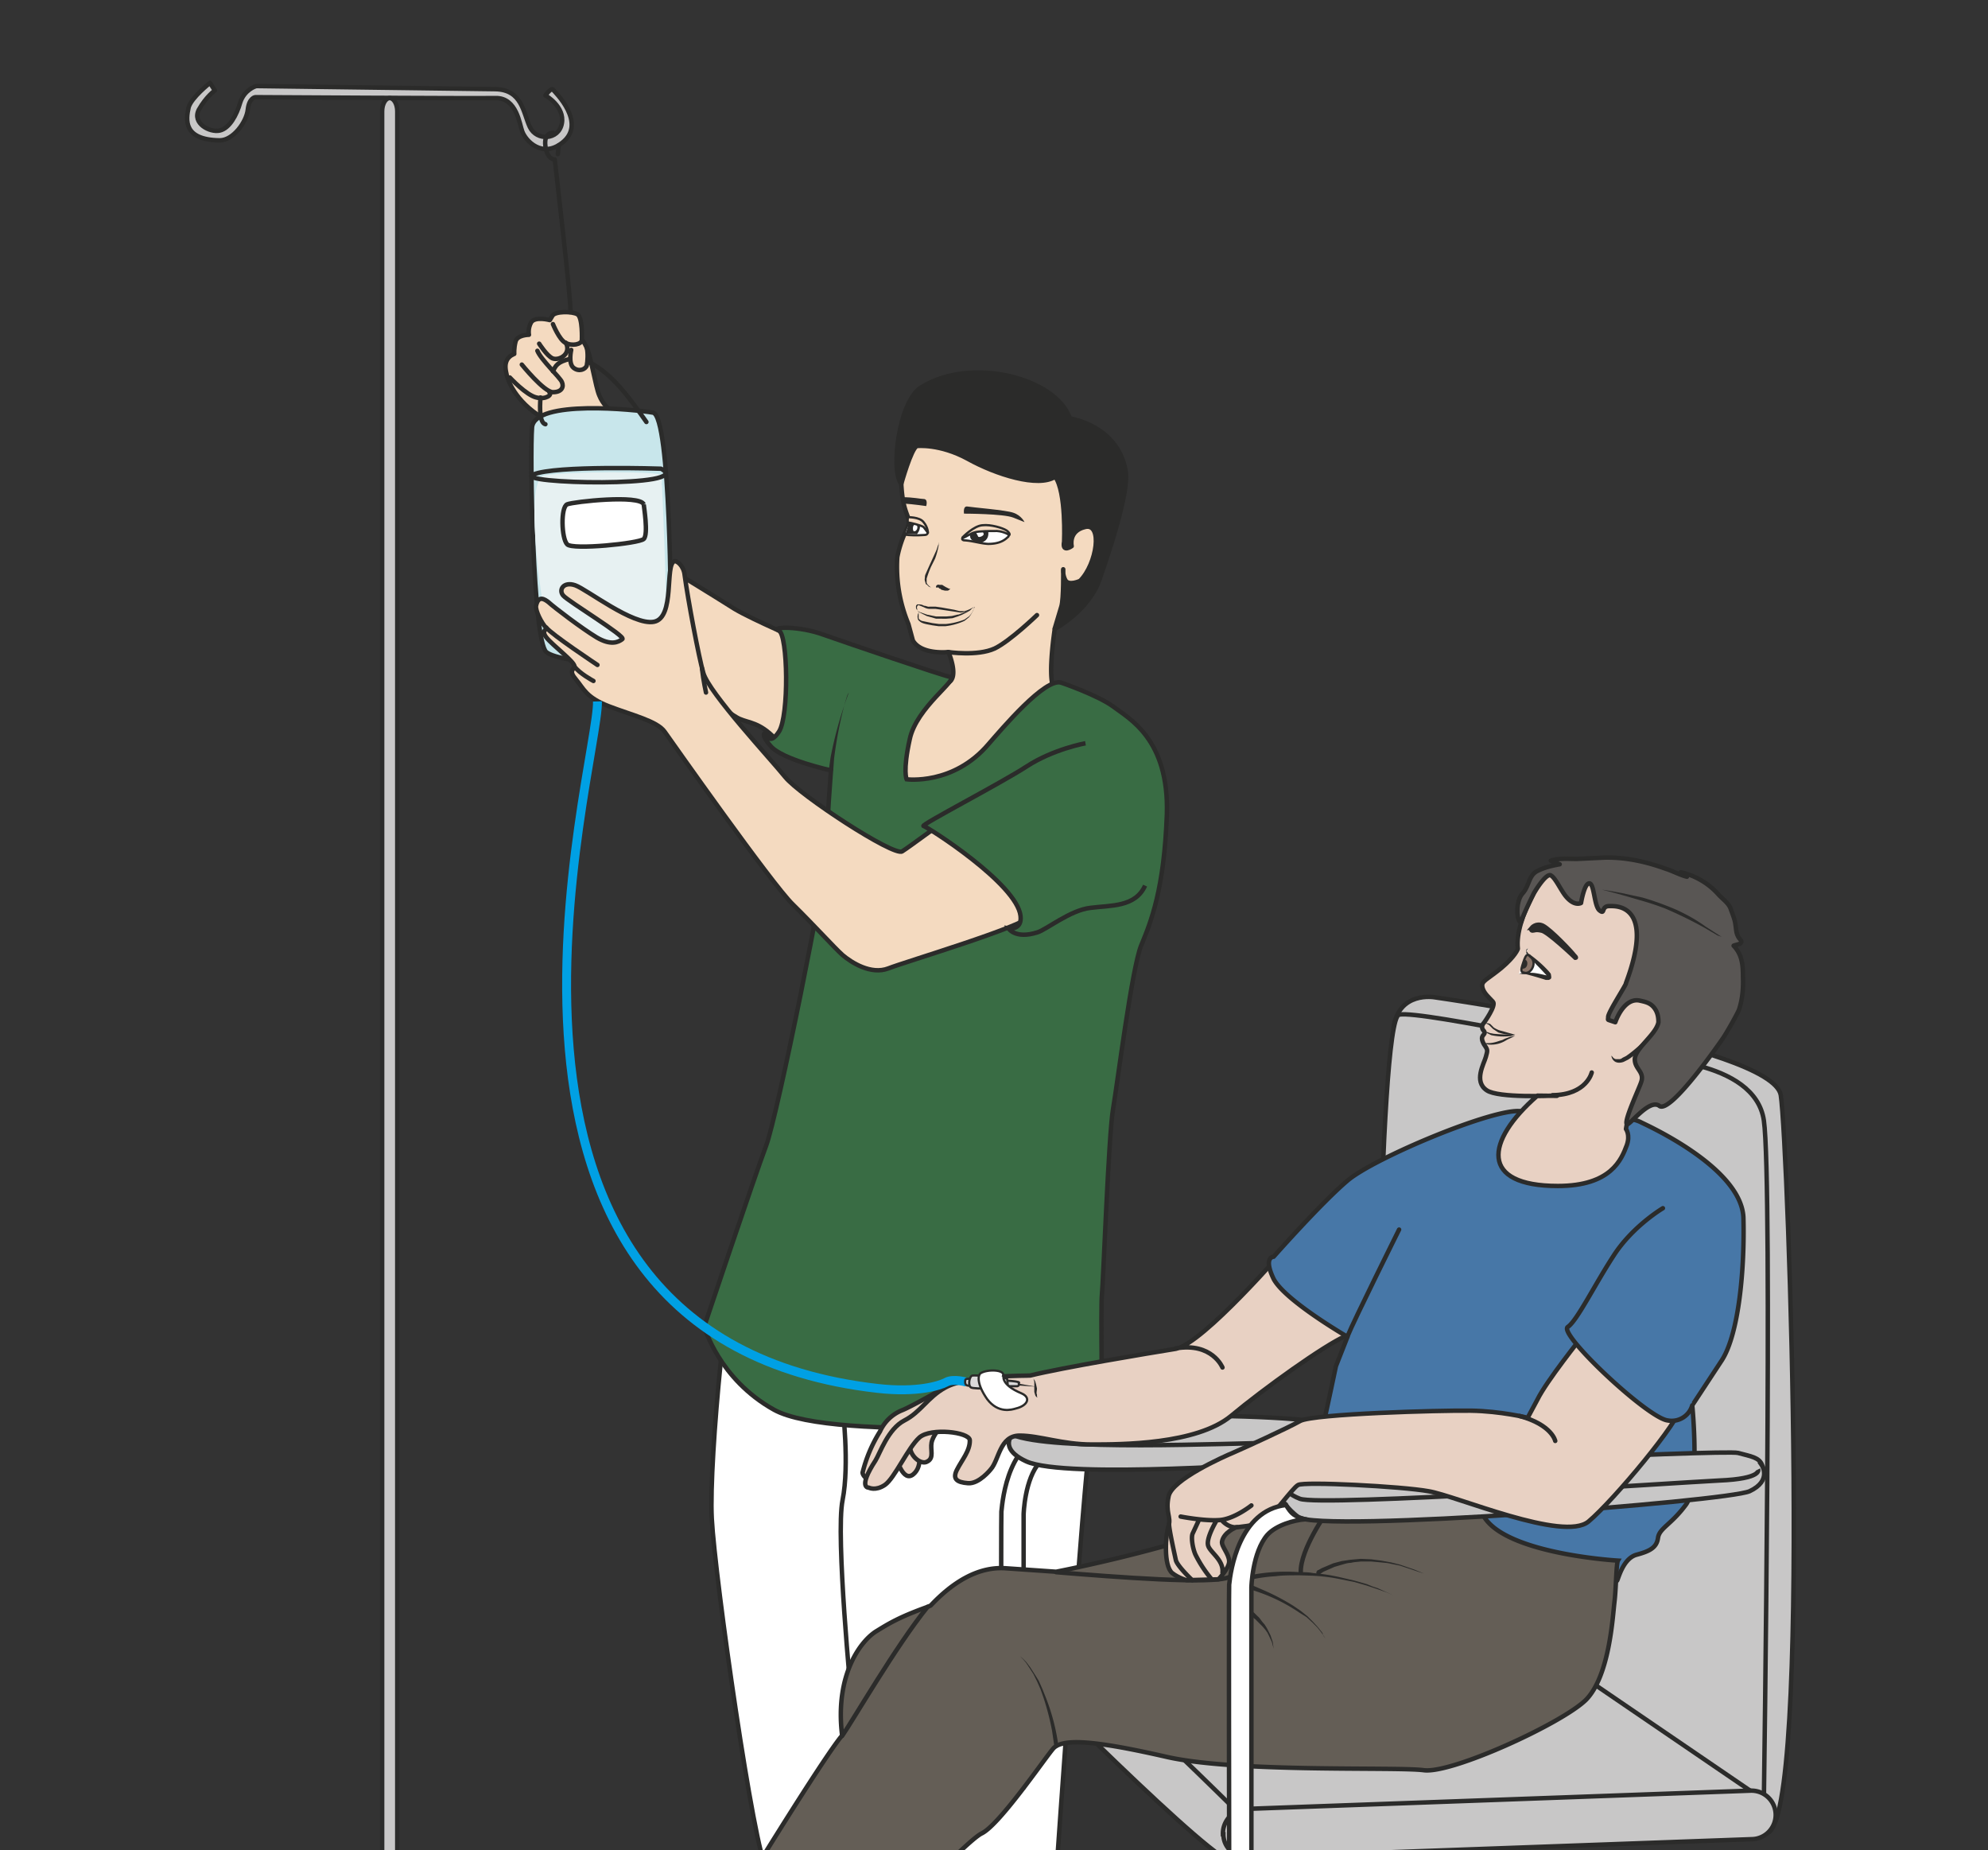 <svg xmlns="http://www.w3.org/2000/svg" viewBox="0 0 558.6 519.8"><rect x="0" y="0" width="558.6" height="519.8" fill="#333333" stroke="none"/><defs><clipPath id="a"><path d="M0 415.8h446.9V0H0v415.8z"/></clipPath><clipPath id="b"><path d="M0 415.8h446.9V0H0v415.8z"/></clipPath></defs><g clip-path="url(#a)" transform="matrix(1.25 0 0 -1.25 0 519.8)"><path d="M166.3 136c-2.4-2.2-7-48-6.3-61.4.7-13.5 9.6-75.4 12.3-78.6 2.7-3.2 65.1-1.8 65.1-1.8s6.1 88.2 7.8 99.5c1.7 11.2-1.7 33.3-1.4 34l-77.5 8.4z" fill="#fff"/><path d="M166.3 136c-2.4-2.2-7-48-6.3-61.4.7-13.5 9.6-75.4 12.3-78.6 2.7-3.2 65.1-1.8 65.1-1.8s6.1 88.2 7.8 99.5c1.7 11.2-1.7 33.3-1.4 34l-77.5 8.4z" stroke="#2b2b2a" stroke-miterlimit="10" fill="none"/><path d="M180.6 271.7s-11.3 4.8-15.5 7.3c-4 2.5-17.9 11.3-19.4 11.4-1.5 0 1.1-18.6 2.8-21.6 1.6-3.1 15.4-13.5 17.7-14.5s4.5-.8 8-4.4c3.4-3.6 6.4 21.8 6.4 21.8" fill="#f4dac0"/><path stroke-linejoin="round" d="M180.6 271.7s-11.3 4.8-15.5 7.3c-4 2.5-17.9 11.3-19.4 11.4-1.5 0 1.1-18.6 2.8-21.6 1.6-3.1 15.4-13.5 17.7-14.5s4.5-.8 8-4.4c3.4-3.6 6.4 21.8 6.4 21.8z" stroke="#2b2b2a" stroke-linecap="round" stroke-miterlimit="10" fill="none"/><path d="M213.2 269.3s-6.1-.7-8 2.6l-1 3.7a33.4 33.4 0 00-2.5 15c.4 2.2 1.3 4.7 2 6 .6 1.1.8 1.9.4 3-.9 2.4-1.5 4-1.6 10.6 0 7.8-.1 8.8 2.9 12.6 0 0 2.3 6 3.6 4 0 0 5.5-.4 7-1 3.3-1.2 24.1-2.9 27.3-12 0 0 7-8.9 3.8-25.8 0 0-4.9-9.9-10-13.5 0 0-1.6-10.3-.3-13.2 1.3-2.9 9.7-6.1 7.8-8-2-1.8-31.9-26.3-35.3-26.8-3.4-.6-8.6 20-8.2 22.6.4 2.5 7.3 12.1 11.7 13.2 3.1.8.4 7 .4 7" fill-rule="evenodd" fill="#f4dac0"/><path stroke-linejoin="round" d="M213.2 269.3s-6.1-.7-8 2.6l-1 3.7a33.4 33.4 0 00-2.5 15c.4 2.2 1.3 4.7 2 6 .6 1.1.8 1.9.4 3-.9 2.4-1.5 4-1.6 10.6 0 7.8-.1 8.8 2.9 12.6 0 0 2.3 6 3.6 4 0 0 5.5-.4 7-1 3.3-1.2 24.1-2.9 27.3-12 0 0 7-8.9 3.8-25.8 0 0-4.9-9.9-10-13.5 0 0-1.6-10.3-.3-13.2 1.3-2.9 9.7-6.1 7.8-8-2-1.8-31.9-26.3-35.3-26.8-3.4-.6-8.6 20-8.2 22.6.4 2.5 7.3 12.1 11.7 13.2 3.1.8.4 7 .4 7z" stroke="#2b2b2a" stroke-linecap="round" stroke-miterlimit="10" fill="none"/><path d="M237.1 274.5s7.7 4.1 10.1 11.2c1.7 5 6.8 19.6 5.8 24.5-1.9 10.1-12.5 11.6-12.5 11.6-3.1 9.1-22.2 14-33.4 7-5-3-7-18.8-4.5-21.7 0 0 2.2 7.9 3.5 8.5 0 0 5.1.6 11.5-2.9 6.3-3.5 15.8-6.5 19.6-4 2.5-3.4 2-14.6 2-14.6-.5-2.6 1.7-1 1.7-1s-.8 3.4 3 4.3c4 1 2.7-8.3-1.1-12.1 0 0-2.5-1.2-3.3.1-.7 1.3-.5 2.5-.5 2.5s.1-6.5-.4-8.3l-1.5-5" fill="#2b2b2a"/><path stroke-linejoin="round" d="M237.1 274.5s7.7 4.1 10.1 11.2c1.7 5 6.8 19.6 5.8 24.5-1.9 10.1-12.5 11.6-12.5 11.6-3.1 9.1-22.2 14-33.4 7-5-3-7-18.8-4.5-21.7 0 0 2.2 7.9 3.5 8.5 0 0 5.1.6 11.5-2.9 6.3-3.5 15.8-6.5 19.6-4 2.5-3.4 2-14.6 2-14.6-.5-2.6 1.7-1 1.7-1s-.8 3.4 3 4.3c4 1 2.7-8.3-1.1-12.1 0 0-2.5-1.2-3.3.1-.7 1.3-.5 2.5-.5 2.5s.1-6.5-.4-8.3l-1.5-5z" stroke="#2b2b2a" stroke-miterlimit="10" fill="none"/><path d="M206.7 278.3s-.3 0-.5.4c-.2.2-.3.4-.3.7 0 .2 0 .4.2.5v.1h.6c.3 0 .7-.1 1-.3.5 0 .9-.3 1.2-.2h1.4l1.4-.2 2.8-.5 1.2-.3h1.1a7.1 7.1 0 012.2 1l-.6-.5c-.3-.2-.8-.5-1.5-.7-.4 0-.8-.2-1.2-.1l-1.3.2-2.7.4-1.4.2H209c-.6 0-1 .2-1.4.4l-1 .4h-.2-.1l-.2-.4.1-.7c.2-.3.5-.4.5-.4" fill="#2b2b2a"/><path d="M219 279.4l-.2-.7c-.2-.4-.5-1-1-1.6l-1-.8a14 14 0 00-4.3-1.2H211l-1.4.2c-1 .2-1.9.3-2.6.7-.4.3-.7.5-.7.9-.1.4 0 .6 0 .8l.2.5v-.5-.7c0-.3.3-.5.7-.7l2.4-.5 1.5-.2h1.5a15.7 15.7 0 014.2 1l1 .7c.5.5.8 1 1 1.5l.3.6M211 293.8v-.5a16.4 16.4 0 00-.8-3l-.9-1.8a22.4 22.4 0 01-1-2.7v-.7-.3l.2-.3.4-.4.4-.3-.5.2-.4.4-.3.2-.1.4c-.1.3-.2.6-.1.9 0 .3 0 .6.2 1l.8 1.8 1.6 3.5.4 1.2.2.4M213.6 283.4h-.1c-.1-.1-.3-.3-.5-.3h-.6l-.8.2-.2.2-.3.1-.1.2h-.1-.2H210.4v.1c0 .1 0 .3.3.5.1 0 .3.1.4 0h.7l.3-.2.5-.3.4-.2.4-.2h.2" fill="#2b2b2a"/><path d="M219.4 297.2c-1-.5-2-1.5-2.9-2.1-.4-.3-.2-.7.3-.7 1.8-.1 3.5-.7 5.3-.8 1.8 0 3.3.4 4.4 1.5.2.1.3.3.2.6v.2a8 8 0 01-2.8 1.4c-1.5.5-3.3.6-4.5-.1" fill-rule="evenodd" stroke="#2b2b2a" stroke-miterlimit="10" stroke-width=".5" fill="#fff"/><path d="M203.3 295.7c1.2-.2 3.1-.2 4.4-.1 2 0-.2 2.2-1 3 0 0-1 .8-2.4.7 0 0 0-.7-.4-1.7-.5-1-.6-1.9-.6-1.9" fill-rule="evenodd" fill="#fff"/><path d="M203.3 295.7c1.2-.2 3.1-.2 4.4-.1 2 0-.2 2.2-1 3 0 0-1 .8-2.4.7 0 0 0-.7-.4-1.7-.5-1-.6-1.9-.6-1.9z" stroke="#2b2b2a" stroke-miterlimit="10" stroke-width=".5" fill="none"/><path d="M219.6 294s-2.3.2-1.3 2.5l1.5 1c.5.2 1.9.1 1.9.1.2-.2 1.5-3-1.3-3.8l-.8.2z" fill-rule="evenodd" fill="#2b2b2a"/><path d="M220 295.2c0-.2 1.3.2 1.1.7-.1.5-.6.9-1 .6-1-.5-.6-.3-.2-1.3" fill-rule="evenodd" fill="#fff"/><path d="M206 295.7c.3.2.8 1 .8 1.8 0 .7-.7 1.4-.7 1.4s-1.3.4-1.5.1c-.2-.2-.4-.7-.5-1.2 0-.5-.6-2-.6-2h2.5z" fill-rule="evenodd" fill="#2b2b2a"/><path d="M206 298s.3-.5.2-.8c0-.4-.4-.7-.4-.7-.3 0-.4-.2-.5.1-.2.5 0 1 0 1s.3.6.7.4" fill-rule="evenodd" fill="#fff"/><path d="M206.4 278.4l2-.7 1-.2 1-.2h2.4l1.2.1 1.2.3c.4 0 .7.2 1 .3l1 .4.7.4.6.3.5.3-.5-.3-.5-.5-.7-.4-1-.5-1-.4-1.2-.4-1.2-.1a9 9 0 00-1.3 0h-1.2l-2.1.6-2 1" fill="#2b2b2a"/><path stroke-linejoin="round" d="M233.1 277.6s-6-5.8-9.5-7.5c-3.9-1.8-10.5-.8-10.5-.8" stroke="#2b2b2a" stroke-linecap="round" stroke-miterlimit="10" fill="none"/><path d="M230.3 298.5s-.7 1.5-2.5 2.1c-1.6.6-9.2 1.2-10.3 1.4-1.1.2-.8-1.6-.8-1.6s8.9 0 11.1-.9l2.5-1M202.8 303l-.2.4c0 .3.3.5.2.7 2.4 0 4.2-.4 4.8-.4 1.1 0 .6-1.6.6-1.6s-2.6.4-5.4.6v.4" fill-rule="evenodd" fill="#2b2b2a"/><path d="M204 299.6s2.7.1 3.6-1.1c1-1.2 1-2.4 1-2.4l-1 1.3c-.6.4-3.1 1-3.4 1-.3-.1-.1 1.2-.1 1.2" fill-rule="evenodd" fill="#f4dac0"/><path stroke-linejoin="round" d="M204 299.6s2.7.1 3.6-1.1c1-1.2 1-2.4 1-2.4l-1 1.3c-.6.4-3.1 1-3.4 1-.3-.1-.1 1.2-.1 1.2z" stroke="#2b2b2a" stroke-linecap="round" stroke-miterlimit="10" stroke-width=".5" fill="none"/><path d="M216.4 295.1s2.5 2.6 4.5 2.7c1.8.2 4.5-.6 5.4-1.2.9-.7.6-1 .6-1s-1.2.8-2.8.9c-1.5 0-4 0-5-.3-.8-.1-3.1-1.8-2.7-1.1" fill-rule="evenodd" fill="#f4dac0"/><path stroke-linejoin="round" d="M216.4 295.1s2.5 2.6 4.5 2.7c1.8.2 4.5-.6 5.4-1.2.9-.7.6-1 .6-1s-1.2.8-2.8.9c-1.5 0-4 0-5-.3-.8-.1-3.1-1.8-2.7-1.1z" stroke="#2b2b2a" stroke-linecap="round" stroke-miterlimit="10" stroke-width=".5" fill="none"/><path stroke-linejoin="round" d="M189.4 99.7s1.6-13 0-21 2-44.7 2-44.7" stroke="#2b2b2a" stroke-miterlimit="10" fill="none"/><path d="M238.6 262.4s8.2-2.8 11.7-5.4c3.4-2.6 12.5-7.2 12-24.1-.6-17-3.6-24.3-5.8-29.6-2.1-5.3-5.3-30.9-6.3-36.7-1-5.9-2.2-38.8-2.5-41.7-.3-2.9.1-28.4.1-28.4s-60.3-5-73.8 2.5c-12.4 6.9-15.7 18.7-15.7 18.7s11.3 33.7 13.9 40.6c2.6 6.9 13.6 61.7 13.6 66.8 0 5 1 17.6 1 17.6s-11 2.4-13.6 5.5c-2.6 3-1 3-1 3s.6-3.3 2.9.2 2 21.8 0 22.7c-2 .9 4.6 1.1 10-.9 5.4-1.9 26.5-9.1 28.5-9.5 2-.5-7.6-6.8-9.1-14-1.6-7.2-.7-9-.7-9s10.5-1.4 18.4 7.9c2.9 3.3 12.8 15.1 16.4 13.8" fill="#396c44"/><path d="M238.6 262.4s8.2-2.8 11.7-5.4c3.4-2.6 12.5-7.2 12-24.1-.6-17-3.6-24.3-5.8-29.6-2.1-5.3-5.3-30.9-6.3-36.7-1-5.9-2.2-38.8-2.5-41.7-.3-2.9.1-28.4.1-28.4s-60.3-5-73.8 2.5c-12.4 6.9-15.7 18.7-15.7 18.7s11.3 33.7 13.9 40.6c2.6 6.9 13.6 61.7 13.6 66.8 0 5 1 17.6 1 17.6s-11 2.4-13.6 5.5c-2.6 3-1 3-1 3s.6-3.3 2.9.2 2 21.8 0 22.7c-2 .9 4.6 1.1 10-.9 5.4-1.9 26.5-9.1 28.5-9.5 2-.5-7.6-6.8-9.1-14-1.6-7.2-.7-9-.7-9s10.5-1.4 18.4 7.9c2.9 3.3 12.8 15.1 16.4 13.8z" stroke="#2b2b2a" stroke-miterlimit="10" fill="none"/><path d="M190.8 260l-.2-.1-.2-.5-.6-2a93.5 93.5 0 01-2.3-12l-.2-2.7h-1l.4 2.9a90.4 90.4 0 004 14.3v.2" fill="#2b2b2a"/><path d="M136.8 324s-1.3 1-2.1 3c-.8 1.8-2 9.3-2.8 10.7-.7 1.5-1.1 1.8-1.1 1.8s.2 5-1 5.7-5 .7-5.6-.3l-.6-1s-3.3.9-4.2-.5c-.8-1.4-.5-2.8-.5-2.8s-2.6 0-3-1.5c-.4-1.5-.3-2.8-.3-2.8s-1.2-.4-1.7-1.5-.2-2.3 0-3.2c.2-1 1.8-5.9 8.1-9.7s15 2.3 14.8 2" fill="#f4dac0"/><path stroke-linejoin="round" d="M136.8 324s-1.3 1-2.1 3c-.8 1.8-2 9.3-2.8 10.7-.7 1.5-1.1 1.8-1.1 1.8s.2 5-1 5.7-5 .7-5.6-.3l-.6-1s-3.3.9-4.2-.5c-.8-1.4-.5-2.8-.5-2.8s-2.6 0-3-1.5c-.4-1.5-.3-2.8-.3-2.8s-1.2-.4-1.7-1.5-.2-2.3 0-3.2c.2-1 1.8-5.9 8.1-9.7s15 2.3 14.8 2z" stroke="#2b2b2a" stroke-linecap="round" stroke-miterlimit="10" fill="none"/><path stroke-linejoin="round" d="M128.4 337.2s-.7-3 .5-4 2.7-.4 3 .5c.2.9.3 2.9 0 4M124.3 343s1.4-3.5 2.8-4.2c1.4-.8 3.7-.4 3.7.7" stroke="#2b2b2a" stroke-linecap="round" stroke-miterlimit="10" fill="none"/><path stroke-linejoin="round" d="M121.2 338.6s1.7-2.7 3-3.3c1.5-.6 4.3 1 3 3.5M117.3 333.9s5-6.2 7-6.2 2.5 1.2 2 2.3c-.4 1-4.7 5-5.5 7" stroke="#2b2b2a" stroke-linecap="round" stroke-miterlimit="10" fill="none"/><path stroke-linejoin="round" d="M114.6 331s3.7-4 6-4.5c2.1-.5 3.6.6 2.9 1.2" stroke="#2b2b2a" stroke-linecap="round" stroke-miterlimit="10" fill="none"/><path d="M150.8 276.3s0 46-4 46.8c-4 .7-26.6 3-27.2-3.3-.5-6.3.2-47.9 3.2-50.5 3-2.6 27.4-5.1 28 7" fill="#c8e6eb"/><path stroke-linejoin="round" d="M150.8 276.3s0 46-4 46.8c-4 .7-26.6 3-27.2-3.3-.5-6.3.2-47.9 3.2-50.5 3-2.6 27.4-5.1 28 7z" stroke="#2b2b2a" stroke-miterlimit="10" fill="none"/><path d="M148.8 306.9s1.3-28.8.8-30.3c-.5-1.4-2.8-6.9-10.6-7.3l-7.8-.4s-6.4.3-7.5 2.7c-1.1 2.5-6.6 36.6-1.3 37.4 5.3.9 26.1 1 26.3 0 .2-1 0-2.2 0-2.2" fill="#e7f1f2"/><path d="M211.6 230.7c-.3 0-6.9-5-8.8-6.2-1.9-1.2-23 12.6-26.3 16.7-3.3 4.1-17.1 18.9-18.4 23.4-1 3.4-3.5 16.7-4.2 22-.2 2.1-1.8 3.3-2.3 3.1-2.2-.7.2-12.7-4.6-13.6-4.7-.9-15.1 7.3-17.7 8.2-2.6.9-3.8-1-2.7-2.3 1.1-1.3 14.2-9.2 13.3-9.8-.9-.7-2.6-1.5-5.8.4-3.3 2-9.5 6.7-10.8 7.9-.9.7-2.3 1.6-2.8-.8-.2-1.1 1.3-4 2.3-5 .4-.3-1.3-.4 0-2.1 1.3-1.7 6.5-5.6 6.3-6.5-.2-.9-1.3-1 .4-3 1.7-2 2.2-4 7.4-6s10.8-3.3 12.5-5.7c1.7-2.4 24-34.1 28.8-38.8s9.3-9.7 11.2-11.4c2-1.7 6.4-4.5 10.3-3 3.8 1.5 30.4 9.4 32 11.8 1.5 2.5-14.1 21.5-20 20.7" fill="#f4dac0"/><path stroke-linejoin="round" d="M211.6 230.7c-.3 0-6.9-5-8.8-6.2-1.9-1.2-23 12.6-26.3 16.7-3.3 4.1-17.1 18.9-18.4 23.4-1 3.4-3.5 16.7-4.2 22-.2 2.1-1.8 3.3-2.3 3.1-2.2-.7.2-12.7-4.6-13.6-4.7-.9-15.1 7.3-17.7 8.2-2.6.9-3.8-1-2.7-2.3 1.1-1.3 14.2-9.2 13.3-9.8-.9-.7-2.6-1.5-5.8.4-3.3 2-9.5 6.7-10.8 7.9-.9.7-2.3 1.6-2.8-.8-.2-1.1 1.3-4 2.3-5 .4-.3-1.3-.4 0-2.1 1.3-1.7 6.5-5.6 6.3-6.5-.2-.9-1.3-1 .4-3 1.7-2 2.2-4 7.4-6s10.8-3.3 12.5-5.7c1.7-2.4 24-34.1 28.8-38.8s9.3-9.7 11.2-11.4c2-1.7 6.4-4.5 10.3-3 3.8 1.5 30.4 9.4 32 11.8 1.5 2.5-14.1 21.5-20 20.7z" stroke="#2b2b2a" stroke-linecap="round" stroke-miterlimit="10" fill="none"/><path stroke-linejoin="round" d="M134.3 266.4s-10.4 6.9-11.5 8.4M133.4 262.8s-3.2 1.7-4.3 3.3M158.7 260.2s-.6 2.7-.9 5.4" stroke="#2b2b2a" stroke-linecap="round" stroke-miterlimit="10" fill="#f4dac0"/><path d="M244 248.8s-7.2-1.3-13.2-5.2c-6-3.9-24-13.2-23.2-13.4.9-.2 21-13 21.8-20.2.4-3.3-2.7-2.8-2.7-2.8s1.5-2.5 6.5-.9c2 .6 7.4 5 11.9 5.5 4.5.6 10.1.1 12.3 5" stroke="#2b2b2a" stroke-miterlimit="10" fill="#396c44"/><path stroke-linejoin="round" d="M148.6 310.5s-23.7.8-28.7-1.3 36.7-3 28.7 1.3z" stroke="#2b2b2a" stroke-miterlimit="10" fill="none"/><path d="M144.7 302.5c0-.3 1.1-6.8 0-7.8s-16-2.5-17.2-1.2c-1.3 1.3-1.5 8.4 0 9s16.3 2.2 17.2 0" fill="#fff"/><path d="M144.7 302.5c0-.3 1.1-6.8 0-7.8s-16-2.5-17.2-1.2c-1.3 1.3-1.5 8.4 0 9s16.3 2.2 17.2 0z" stroke="#2b2b2a" stroke-miterlimit="10" fill="none"/><path stroke-linejoin="round" d="M145.3 321c-3.5 5-7.7 11-13 13.5M128.2 335.2c-3-.7-3.3-1.6-3.9-2.8M121.5 326.5c-.2-2.4-.2-5.7 1.1-6" stroke="#2b2b2a" stroke-linecap="round" stroke-miterlimit="10" fill="none"/><path d="M49.4 384.3c3 0 6 4.1 6.3 6.9.3 2.7 1.7 2.8 1.7 2.8s49.2-.3 54-.2 5.4-6 6-7.5c.8-2.2 4.5-6 8.9-2.6 5.8 4.4-1.6 11.5-2 12s-1.7-1.3-1.7-1.3 4.4-2.5 3.7-6.3-5.7-4-7.2-.8-1.7 8.4-7.8 8.5l-53.6.7c-.3 0-2.8-.9-3.7-3.7-.8-2.8-2.4-5.8-4.6-6.3-2.2-.5-6.3 1.6-4.7 4.7 1.7 3 3.6 4.3 3.6 4.3l-1.1 1.7s-4.2-3.3-4.8-5.5c-.6-2.7-1.3-7.3 7-7.4" fill="#c8c7c7"/><path stroke-linejoin="round" d="M49.4 384.3c3 0 6 4.1 6.3 6.9.3 2.7 1.7 2.8 1.7 2.8s49.2-.3 54-.2 5.4-6 6-7.5c.8-2.2 4.5-6 8.9-2.6 5.8 4.4-1.6 11.5-2 12s-1.7-1.3-1.7-1.3 4.4-2.5 3.7-6.3-5.7-4-7.2-.8-1.7 8.4-7.8 8.5l-53.6.7c-.3 0-2.8-.9-3.7-3.7-.8-2.8-2.4-5.8-4.6-6.3-2.2-.5-6.3 1.6-4.7 4.7 1.7 3 3.6 4.3 3.6 4.3l-1.1 1.7s-4.2-3.3-4.8-5.5c-.6-2.7-1.3-7.3 7-7.4z" stroke="#2b2b2a" stroke-linecap="round" stroke-miterlimit="10" fill="none"/><path stroke-linejoin="round" d="M124.3 386s-2.1.1-1.7-3 2.1-3 2.1-3 4-34.3 3.5-34.3M125.4 381.2l.2 2" stroke="#2b2b2a" stroke-linecap="round" stroke-miterlimit="10" fill="none"/><path d="M85.9-35c0-1.7.7-3 1.7-3s1.7 1.3 1.7 3v425.8c0 1.7-.8 3-1.7 3s-1.7-1.3-1.7-3V-35z" fill="#c8c7c7"/><path stroke-linejoin="round" d="M85.9-35c0-1.7.7-3 1.7-3s1.7 1.3 1.7 3v425.8c0 1.7-.8 3-1.7 3s-1.7-1.3-1.7-3V-35z" stroke="#2b2b2a" stroke-linecap="round" stroke-miterlimit="10" fill="none"/></g><g clip-path="url(#b)" transform="matrix(1.25 0 0 -1.25 0 519.8)"><path d="M397.3 3.9c10 3.2 4.7 154.6 3 165.8-1.8 11.2-77.8 22-77.8 22s-8.2 1.5-9.3-7.1" stroke="#2b2b2a" stroke-miterlimit="10" fill="#c8c7c7"/><path d="M369.1 178s25.4 0 27.4-14c2-13.9 0-152.7 0-152.7s-87.6-6-110.2-5.4c-2 0-9.2-8.6-10-8.3-8.3 4-53.6 50-53.6 50l86.4 23s.7 116.2 5.4 117.2c4.7 1.1 54.6-9.8 54.6-9.8" fill="#c8c7c7"/><path d="M369.1 178s25.4 0 27.4-14c2-13.9 0-152.7 0-152.7s-87.6-6-110.2-5.4c-2 0-9.2-8.6-10-8.3-8.3 4-53.6 50-53.6 50l86.4 23s.7 116.2 5.4 117.2c4.7 1.1 54.6-9.8 54.6-9.8z" stroke="#2b2b2a" stroke-miterlimit="10" fill="none"/><path stroke-linejoin="round" d="M355.6 39.2l40.9-27.9" stroke="#2b2b2a" stroke-linecap="round" stroke-miterlimit="10" fill="none"/><path d="M278 8.8s-27.6 27.3-30.2 28" stroke="#2b2b2a" stroke-miterlimit="10" fill="#c8c7c7"/><path d="M275 3.6c0-3 2.6-5.3 5.6-5.2l113.3 4.1a5.4 5.4 0 11-.4 10.9L280.2 9.3c-3-.1-5.4-2.7-5.3-5.7" fill="#c8c7c7"/><path d="M275 3.6c0-3 2.6-5.3 5.6-5.2l113.3 4.1a5.4 5.4 0 11-.4 10.9L280.2 9.3c-3-.1-5.4-2.7-5.3-5.7z" stroke="#2b2b2a" stroke-miterlimit="10" fill="none"/><path d="M244.8 90.6s-7.6.6-11-3.3c-3.5-3.8-3.7-11.8-3.7-11.8V14.1s-5-3.7-5 0-.1 59 0 62c.3 3 1.6 16.7 12.2 17.9 10.6 1.1 7.5-3.4 7.5-3.4" fill="#fff"/><path d="M244.8 90.6s-7.6.6-11-3.3c-3.5-3.8-3.7-11.8-3.7-11.8V14.1s-5-3.7-5 0-.1 59 0 62c.3 3 1.6 16.7 12.2 17.9 10.6 1.1 7.5-3.4 7.5-3.4z" stroke="#2b2b2a" stroke-miterlimit="10" fill="none"/><path d="M304 93.2s-1-5.4-8.8-5.8c-7.7-.4-55.7-4-64.5 0-8.7 4-1.2 9.4 5.8 9.8 7 .5 70.3 2 67.5-4" fill="#c8c7c7"/><path d="M304 93.2s-1-5.4-8.8-5.8c-7.7-.4-55.7-4-64.5 0-8.7 4-1.2 9.4 5.8 9.8 7 .5 70.3 2 67.5-4z" stroke="#2b2b2a" stroke-miterlimit="10" fill="none"/><path d="M302.3 93.4s-2.8-1.7-14.6-1.8-51.3-2-60.2 1.8" stroke="#2b2b2a" stroke-miterlimit="10" fill="none"/><path d="M201.5 88c.1 0 1.5-5.4 3.8-3.5s1.3 5.9.3 7.1c-1 1.2-4-3.6-4-3.6" fill="#e8d1c3"/><path stroke-linejoin="round" d="M201.5 88c.1 0 1.5-5.4 3.8-3.5s1.3 5.9.3 7.1c-1 1.2-4-3.6-4-3.6z" stroke="#2b2b2a" stroke-linecap="round" stroke-miterlimit="10" fill="none"/><path stroke-linejoin="round" d="M211.4 95.1s-1.7-1.9-2-3.5c-.3-1.6.6-3.4-.9-4.2-1.5-1-4.3 1.5-3.9 3.8.4 2.4 6.8 4.3 6.8 4.3" stroke="#2b2b2a" stroke-linecap="round" stroke-miterlimit="10" fill="#e8d1c3"/><path d="M213.8 104.6c-.3.1-8.7-4.8-11-5.7a9.2 9.2 0 01-5-4.8 31.8 31.8 0 01-3.9-9.2c0-1 2-2.4 2.9-1.9.8.5 6.5 11.9 10.1 13.5 3.7 1.6 8.2 7.4 6.9 8" fill="#e8d1c3"/><path stroke-linejoin="round" d="M213.8 104.6c-.3.1-8.7-4.8-11-5.7a9.2 9.2 0 01-5-4.8 31.8 31.8 0 01-3.9-9.2c0-1 2-2.4 2.9-1.9.8.5 6.5 11.9 10.1 13.5 3.7 1.6 8.2 7.4 6.9 8z" stroke="#2b2b2a" stroke-linecap="round" stroke-miterlimit="10" fill="none"/><path d="M231.6 106.7c7.3 1.8 26.5 5 32.7 6 6.2 1.2 24.8 22.8 24.8 22.8 8.2 2.2 18-18 13.2-20-4.7-2.1-17.9-11.5-25.6-17.9-7.8-6.4-24.7-6.4-31.3-6.4s-11.7 2-16.2 2-4.6-5.5-6.5-7.6c0 0-2.6-3.3-5.1-3.1-2.6.2-3.5 1-2.5 3 1.1 2.2 3 4.3 2.9 6.7-.2 1.8-8.7 2.8-11.3.6-2.6-2.3-5.6-9.2-7.8-10.7-2.1-1.4-3.6-.6-3.6-.6s-2.6-.2 1.5 6.1c1 1.6 2.8 7.1 6.5 9s5.2 5.2 9.2 7.4c5.3 2.9 18.4 2.6 19.1 2.7" fill="#e8d1c3"/><path stroke-linejoin="round" d="M231.6 106.7c7.3 1.8 26.5 5 32.7 6 6.2 1.2 24.8 22.8 24.8 22.8 8.2 2.2 18-18 13.2-20-4.7-2.1-17.9-11.5-25.6-17.9-7.8-6.4-24.7-6.4-31.3-6.4s-11.7 2-16.2 2-4.6-5.5-6.5-7.6c0 0-2.6-3.3-5.1-3.1-2.6.2-3.5 1-2.5 3 1.1 2.2 3 4.3 2.9 6.7-.2 1.8-8.7 2.8-11.3.6-2.6-2.3-5.6-9.2-7.8-10.7-2.1-1.4-3.6-.6-3.6-.6s-2.6-.2 1.5 6.1c1 1.6 2.8 7.1 6.5 9s5.2 5.2 9.2 7.4c5.3 2.9 18.4 2.6 19.1 2.7zM274.8 108.5s-2.3 5.7-10.5 4.3" stroke="#2b2b2a" stroke-linecap="round" stroke-miterlimit="10" fill="none"/><path d="M368.9 163.6c.7-.4 22.5-10 23-21.4.3-11.4-1-26-4.8-32l-6.7-10.2s1.8-17.8-1.4-22.3c-3.3-4.5-6-5.3-6.3-7.5s-1.9-3-4.9-3.8c-3-.9-4-5.4-4.3-5.8-.2-.4-24.9 7.5-30.8 8.7-6 1.2-39.8 16.3-39.8 16.3s3.6 4.8 5 12a1352 1352 0 012.4 11.2l2.6 6.6s-14 8.1-16.6 13c-2.4 5 0 5 0 5s10.6 12 16.6 17.1 33 16.4 39 15.6c6-.9 22.6-.2 27-2.5" fill="#4777a7"/><path stroke-linejoin="round" d="M368.9 163.6c.7-.4 22.5-10 23-21.4.3-11.4-1-26-4.8-32l-6.7-10.2s1.8-17.8-1.4-22.3c-3.3-4.5-6-5.3-6.3-7.5s-1.9-3-4.9-3.8c-3-.9-4-5.4-4.3-5.8-.2-.4-24.9 7.5-30.8 8.7-6 1.2-39.8 16.3-39.8 16.3s3.6 4.8 5 12a1352 1352 0 012.4 11.2l2.6 6.6s-14 8.1-16.6 13c-2.4 5 0 5 0 5s10.6 12 16.6 17.1 33 16.4 39 15.6c6-.9 22.6-.2 27-2.5z" stroke="#2b2b2a" stroke-linecap="round" stroke-miterlimit="10" fill="none"/><path d="M189.3 25.8c-4-4.6-24.6-38-27-42.4-2.7-5 21.8-9.3 25-9.6 3.4-.3 29.3 28.1 33.4 30 4 2 13.9 16.5 16 19s9.7 1.8 25.5-1.8 51.6-2.2 57.8-3c6.2-.9 31.1 10.5 36.5 15.8 5.3 5.4 6 18.6 6.4 21.9.4 3.2.4 8.7.8 9.4 0 0-30 1.7-31 12.5-1.7 17-34.2 11.6-36.3 11.6 0 0-11-6.1-14-9.6-3-3.4-12.5-8.5-17-10.2a346 346 0 00-28-6.8l-11.6.8c-6.2.3-11.8-3.3-16.6-8.4l-.7-.3c-6.4-2.3-8.8-3.8-11.4-5.4-3.4-2-9.5-9.6-7.8-23.5" fill="#645e56"/><path d="M189.3 25.8c-4-4.6-24.6-38-27-42.4-2.7-5 21.8-9.3 25-9.6 3.4-.3 29.3 28.1 33.4 30 4 2 13.9 16.5 16 19s9.7 1.8 25.5-1.8 51.6-2.2 57.8-3c6.2-.9 31.1 10.5 36.5 15.8 5.3 5.4 6 18.6 6.4 21.9.4 3.2.4 8.7.8 9.4 0 0-30 1.7-31 12.5-1.7 17-34.2 11.6-36.3 11.6 0 0-11-6.1-14-9.6-3-3.4-12.5-8.5-17-10.2a346 346 0 00-28-6.8l-11.6.8c-6.2.3-11.8-3.3-16.6-8.4l-.7-.3c-6.4-2.3-8.8-3.8-11.4-5.4-3.4-2-9.5-9.6-7.8-23.5z" stroke="#2b2b2a" stroke-miterlimit="10" fill="none"/><path stroke-linejoin="round" d="M276.3 61.4c-3.7-1.7-25.4 0-38.9 1.1M298.4 76.2s-6.2-8.6-6-13.8" stroke="#2b2b2a" stroke-linecap="round" stroke-miterlimit="10" fill="none"/><path d="M281.4 61.9a41.4 41.4 0 0010.8.6c1 0 2 0 3-.2a43.3 43.3 0 006.3-1l3-.7 2.8-.8 1.2-.5 1.2-.4 2-.9 1.5-.7 1.3-.6-1.3.6-1.6.7-2 .7a925.2 925.2 0 00-2.4.8l-2.8.8-3 .6a39.6 39.6 0 01-6.2.8l-3 .1c-2 0-3.9 0-5.4-.2-3.2-.2-5.2-.7-5.2-.7a.5.5 0 10-.2 1zM281.4 59.6l3-1.3a50.2 50.2 0 006.4-3.4l1.6-1.1 1.5-1.2 1.2-1.2 1.1-1.2.8-1c.3-.3.4-.7.5-1l.5-.7-.5.8-.6.8-.8 1-1.1 1.1-1.3 1.2-1.6 1a39.2 39.2 0 01-11 5.2.5.5 0 00.3 1M281.6 53.6l.3-.2.8-.8c.4-.3.7-.8 1-1.2l.6-.7.5-.8.4-.8.4-.8.5-1.5.2-1.5-.4 1.5-.6 1.3-.4.8-.5.7-.6.7-.6.6-1 1-.9.7-.3.2a.5.5 0 10.5.9z" fill="#2b2b2a"/><path d="M296.1 62.9l.3.1.7.4 2.6 1.1 1.9.5 2 .3 2.3.2 2.3-.1 2.3-.3 2.2-.4 2-.5a935.7 935.7 0 013.2-1.1l1.2-.5 1-.4-1 .3a290.9 290.9 0 01-4.5 1.5l-2 .4c-.7.2-1.4.2-2.2.3l-2.2.2h-2.3c-.7-.1-1.5-.1-2.2-.3-.7 0-1.3-.2-2-.4l-1.7-.5-2.5-1.1-.6-.4-.2-.2a.5.5 0 00-.6.8M237 23.4l-.5 3.4a57.9 57.9 0 01-1.9 7.4l-.7 2-.8 1.8-.8 1.6-.9 1.4-.8 1.2-.7.8-.7.7.7-.6.8-.8.9-1.2.9-1.4 1-1.6.8-1.8.8-2a46.8 46.8 0 002.8-10.7.5.5 0 00-1-.2" fill="#2b2b2a"/><path d="M396 86.6s2.4-3.5-2.7-5.9c-5.1-2.3-96.8-9.4-101.5-5.8-4.7 3.7-5.8 7.7-2.2 9.2s98.1 6 101.1 5.2 4.7-1 5.4-2.7" fill="#c8c7c7"/><path d="M396 86.6s2.4-3.5-2.7-5.9c-5.1-2.3-96.8-9.4-101.5-5.8-4.7 3.7-5.8 7.7-2.2 9.2s98.1 6 101.1 5.2 4.7-1 5.4-2.7z" stroke="#2b2b2a" stroke-miterlimit="10" fill="none"/><path d="M395.2 85.6s1.1-2.1-8.8-2.5c-9.8-.5-89.5-5.9-94.2-4.1-4.7 1.8-3.6 4.5-3.6 4.5" stroke="#2b2b2a" stroke-miterlimit="10" fill="none"/><path d="M355.6 115.4s-8-10-10-14.1l-2.2-4.1s-6 1.5-12.8 1.6c-6.9.1-35.2-.7-38.3-2.3-3-1.7-12.7-6.1-15-7.1-2.4-1-13.8-6.1-14.6-9.8s.6-4.7 0-6.6c-.7-2-1.2-9 .8-10.7 1.4-1.1 3.2-1.6 3.2-1.6l7.2.2s2.4 2.5 2.4 4c0 1.7-1.8 3.4-1.6 4.5.4 2.1 3.2 3.2 3.2 3.2s4.2.3 6.2 1.3c1.9 1 6.4 7.5 7.7 8.2 1.3.8 23.2-.3 29.3-1.4 6.2-1 30.4-11.5 36-6.8 5.6 4.7 20.8 22.9 20.8 26 0 3.3-22.3 15.5-22.3 15.5" fill="#e8d1c3"/><path stroke-linejoin="round" d="M355.6 115.4s-8-10-10-14.1l-2.2-4.1s-6 1.5-12.8 1.6c-6.9.1-35.2-.7-38.3-2.3-3-1.7-12.7-6.1-15-7.1-2.4-1-13.8-6.1-14.6-9.8s.6-4.7 0-6.6c-.7-2-1.2-9 .8-10.7 1.4-1.1 3.2-1.6 3.2-1.6l7.2.2s2.4 2.5 2.4 4c0 1.7-1.8 3.4-1.6 4.5.4 2.1 3.2 3.2 3.2 3.2s4.2.3 6.2 1.3c1.9 1 6.4 7.5 7.7 8.2 1.3.8 23.2-.3 29.3-1.4 6.2-1 30.4-11.5 36-6.8 5.6 4.7 20.8 22.9 20.8 26 0 3.3-22.3 15.5-22.3 15.5z" stroke="#2b2b2a" stroke-miterlimit="10" fill="none"/><path d="M281.3 77.5s-4-3.2-7.4-3.3c-3.4-.2-8.5.8-8.5.8M274.8 74s1.4-1.6 3.3-1.4M269.4 74l-1.3-2.8c-.4-.9 0-3.3.6-4.7a28 28 0 013.5-5.4M273.4 74s-2.4-4-1.8-5.6c.5-1.5 3.5-3.2 3.2-6M268 60.7s-3.5 3.3-3.7 4.6c-.3 1.4-1.6 7.2-1.5 8.1" stroke="#2b2b2a" stroke-linecap="round" stroke-miterlimit="10" fill="none"/><path d="M293.4 74.4c-2.5-.2-6.5-1.3-8.5-3.5-3.4-3.9-3.6-11.8-3.6-11.8V-2.4s-5-3.6-5 0-.1 59.1 0 62.1c.3 3 2.2 16.7 12.8 17.9 0 0 .5-1 1.3-1.8 1-1 3-1.4 3-1.4" fill="#fff"/><path d="M293.4 74.4c-2.5-.2-6.5-1.3-8.5-3.5-3.4-3.9-3.6-11.8-3.6-11.8V-2.4s-5-3.6-5 0-.1 59.1 0 62.1c.3 3 2.2 16.7 12.8 17.9 0 0 .5-1 1.3-1.8 1-1 3-1.4 3-1.4z" stroke="#2b2b2a" stroke-miterlimit="10" fill="none"/><path stroke-linejoin="round" d="M373.8 144.3s-6.8-4-11.1-10.7c-4.3-6.6-8.2-14.6-10.3-16-2.1-1.6 18-20.5 22.5-21a4.8 4.8 0 015.5 3.4" stroke="#2b2b2a" stroke-linecap="round" stroke-miterlimit="10" fill="#4777a7"/><path stroke-linejoin="round" d="M349.6 92s-.7 3.6-8 5.6M314.5 139.5s-10.2-20.5-11.6-24M208.5 54.7c-7.1-8.8-16.7-25.4-19.2-29" stroke="#2b2b2a" stroke-linecap="round" stroke-miterlimit="10" fill="none"/><path d="M345.6 169.6s7-.1 3.4 0c0 0-12.2-.6-14.8 1.2-3 2-.6 6-.2 7.5.4 1.5.5 1.5-.4 2.8-1.3 2.3.6 2 0 3-1 1 0 1.9 0 1.9s2.8 3.9 2 4.7c-.8.9-2.2 2-2.4 3.4-.2 1.3 1 1.5 4.3 4.2 3.2 2.7 3.7 4.3 3.7 4.3-.8 7.2 6.6 17.4 6.6 17.4s8.2 2.8 23-4.3c14.6-7 11-25.7 7.5-33.3-3.6-7.5-1.6-5.2-8.2-12.6-2-2.1-4-3.5-4.6-7.7 0 0 1-1.3.2-3.6-1.2-3.2-3.5-9.2-15.5-9.2-17.6 0-16.4 10-4.6 20.3" fill="#e8d1c3"/><path stroke-linejoin="round" d="M345.6 169.6s7-.1 3.4 0c0 0-12.2-.6-14.8 1.2-3 2-.6 6-.2 7.5.4 1.5.5 1.5-.4 2.8-1.3 2.3.6 2 0 3-1 1 0 1.9 0 1.9s2.8 3.9 2 4.7c-.8.9-2.2 2-2.4 3.4-.2 1.3 1 1.5 4.3 4.2 3.2 2.7 3.7 4.3 3.7 4.3-.8 7.2 6.6 17.4 6.6 17.4s8.2 2.8 23-4.3c14.6-7 11-25.7 7.5-33.3-3.6-7.5-1.6-5.2-8.2-12.6-2-2.1-4-3.5-4.6-7.7 0 0 1-1.3.2-3.6-1.2-3.2-3.5-9.2-15.5-9.2-17.6 0-16.4 10-4.6 20.3z" stroke="#2b2b2a" stroke-linecap="round" stroke-miterlimit="10" fill="none"/><path d="M365.5 194.8c-.4-1-4-6.5-4-7.5 0-.7-.2-.6.4-.8l1.2-.4c.8 2.2 2.6 5.3 5.3 4.9 1.4-.3 2.5-.5 3.4-1.6.8-1 1-2.1 1-3.3-.5-2.7-5-5.7-5.3-8.1-.2-2.4 2.3-3 1.4-5.4-.4-1.3-3.9-8.7-3.2-9.4.5-.5 5 5.8 7.3 4.1 2.5-2 14.3 15.2 14.3 15.2.7 1 3.1 5.2 3.6 6.4.8 2.4 1 4.9.9 7.4 0 2.7-.2 5-2.1 7 .4.2 1.4.3 1.6.6.4.4-.2.8-.5 1.3-.6 1-.5 1.8-.7 2.9-.1 1-.6 2.2-1 3.3-.4 1.4-1.8 2.3-2.8 3.4a16 16 0 01-8.5 5c.2-.4 1-.9 1.4-1-1.6.4-3.2 1.3-4.8 1.8-4.4 1.6-9 2.6-13.7 2.5l-6.3-.3c-1.8 0-4.2.2-5.8-.4l2-.8c-1.7-.3-3.4-.7-5-1.5-2-1-1.8-3.3-3.3-5-1.7-1.8-1.4-6.5-.4-6.5 0 0 .2 1 2.9 6.5 0 0 2.7 4.6 3.8 4 1-.5 2.2-3.2 3.3-4.6 2-2.5 3.5-1.6 3.5-1.6s.7 4.3 1.8 4.4c1.2.2 1.1-5.2 2.4-6.1 1.3-1 .2 1.1 2.3 1 1.2 0 10.3.6 3.6-17.3" fill="#595654"/><path stroke-linejoin="round" d="M365.5 194.8c-.4-1-4-6.5-4-7.5 0-.7-.2-.6.4-.8l1.2-.4c.8 2.2 2.6 5.3 5.3 4.9 1.4-.3 2.5-.5 3.4-1.6.8-1 1-2.1 1-3.3-.5-2.7-5-5.7-5.3-8.1-.2-2.4 2.3-3 1.4-5.4-.4-1.3-3.9-8.7-3.2-9.4.5-.5 5 5.8 7.3 4.1 2.5-2 14.3 15.2 14.3 15.2.7 1 3.1 5.2 3.6 6.4.8 2.4 1 4.9.9 7.4 0 2.7-.2 5-2.1 7 .4.2 1.4.3 1.6.6.4.4-.2.8-.5 1.3-.6 1-.5 1.8-.7 2.9-.1 1-.6 2.2-1 3.3-.4 1.4-1.8 2.3-2.8 3.4a16 16 0 01-8.5 5c.2-.4 1-.9 1.4-1-1.6.4-3.2 1.3-4.8 1.8-4.4 1.6-9 2.6-13.7 2.5l-6.3-.3c-1.8 0-4.2.2-5.8-.4l2-.8c-1.7-.3-3.4-.7-5-1.5-2-1-1.8-3.3-3.3-5-1.7-1.8-1.4-6.5-.4-6.5 0 0 .2 1 2.9 6.5 0 0 2.7 4.6 3.8 4 1-.5 2.2-3.2 3.3-4.6 2-2.5 3.5-1.6 3.5-1.6s.7 4.3 1.8 4.4c1.2.2 1.1-5.2 2.4-6.1 1.3-1 .2 1.1 2.3 1 1.2 0 10.3.6 3.6-17.3z" stroke="#2b2b2a" stroke-linecap="round" stroke-miterlimit="10" fill="none"/><path d="M362.2 178.6l.3-.3c.1-.2.5-.5.8-.5h.7c.2 0 .5.1.7.3l.4.2.4.2.7.5a29.7 29.7 0 013.9 3.5s-.2-.7-.8-1.5a10.6 10.6 0 00-3.3-3.3l-1-.5a3 3 0 00-1-.2 2 2 0 00-.9.2c-.5.3-.7.7-.8 1l-.1.4" fill="#2b2b2a"/><path d="M344.3 207.3s1 1.2 2.5.5c1.8-.9 6.5-5.9 7-6.6.7-.7.4-.6.3-.6 0 0-6.3 6-7.6 6.1-1.3.3-1.6 0-2 0-.4 0-.3.4-.2.6" fill-rule="evenodd" fill="#2b2b2a"/><path d="M344.3 207.3s1 1.2 2.5.5c1.8-.9 6.5-5.9 7-6.6.7-.7.4-.6.3-.6 0 0-6.3 6-7.6 6.1-1.3.3-1.6 0-2 0-.4 0-.3.4-.2.6z" stroke="#2b2b2a" stroke-miterlimit="10" fill="none"/><path d="M343.5 202.8s-.9-.8 0-1.5a23 23 0 004.8-4.8c0-.7-.6-.4-.6-.4s-5.2 1.5-6.3.8" fill="#fff"/><path d="M343.5 202.8l-.3-.6c0-.1 0-.3.2-.4 0-.2.2-.3.3-.4.2 0 .4-.2.5-.3a27.1 27.1 0 004-3.6l.4-.5.1-.6v-.4c-.2-.3-.5-.4-.7-.4h-.5a78.6 78.6 0 01-4.5 1.3h-.8l-.4.1h-.4l.8.2h.8c.6.1 1 0 1.6 0 1.1-.1 2.2-.4 3.2-.6h.1l-.2-.2v.2c0-.2 0-.1 0 0l-.3.3a54.4 54.4 0 01-2 2.1l-1.5 1.7-.4.4-.4.5v.7c0 .2.2.3.4.4M333.8 185.7l.2.2c.2 0 .6 0 1-.2l.4-.4.4-.4a6 6 0 011.2-.6l2.5-.7 1.1-.3h-1.2c-.7 0-1.7.2-2.6.5l-1.2.8-.5.5-.4.4-.6.3h-.4M340.6 183l-.3-.1-.8-.4a8 8 0 01-1-.5 6.2 6.2 0 00-4-.9l-.8.2c-.2.1-.2.3-.2.3l.2-.2h.9c.7 0 1.6.2 2.4.5l.7.2.6.3 1.1.4.9.2h.3" fill="#2b2b2a"/><path d="M333.7 183.8l.3.1c.2 0 .5 0 .8-.2l.5-.1.5-.1 1.3-.1 2.4-.1h1.1l-1-.3a12.7 12.7 0 00-4.4.2l-.6.3-.6.3h-.3" fill="#2b2b2a"/><path d="M344.6 198.6c-.4-1.1-1.2-1.5-1.8-1.4-.7.2-1.2 0-.4 2.3.8 2.5 1.1 1.7 1.6 1.3.4-.3 1-1 .6-2.2" fill-rule="evenodd" fill="#8a7468"/><path stroke-linejoin="round" d="M344.6 198.6c-.4-1.1-1.2-1.5-1.8-1.4-.7.2-1.2 0-.4 2.3.8 2.5 1.1 1.7 1.6 1.3.4-.3 1-1 .6-2.2z" stroke="#2b2b2a" stroke-linecap="round" stroke-miterlimit="10" stroke-width=".5" fill="none"/><path d="M342.7 200.2s.8-.1.6-1.2c-.2-1-1.3-1-1.4-.7 0 0 .7 2 .8 1.9" fill-rule="evenodd" fill="#2b2b2a"/><path d="M360.1 215.9l1.3-.2 3.3-.6 4.6-1a66.3 66.3 0 007.7-2.8 54 54 0 002.4-1.2c1.5-.8 2.9-1.7 4-2.5l2.8-1.8.8-.5h0l-.9.3-2.9 1.7a93.4 93.4 0 01-9 4.4 66 66 0 01-5.1 1.7l-4.5 1.3-4.5 1.2" fill="#2b2b2a"/><path stroke-linejoin="round" d="M357.8 174.8s-1.1-5-8.8-5.1" stroke="#2b2b2a" stroke-linecap="round" stroke-miterlimit="10" fill="#e8d1c3"/><path d="M228.3 105l4.5-.8-4.6.3v.5z" fill="#2b2b2a"/><path d="M217.3 105.2s-3 .9-4.6 0c-1.5-.8-6.6-2.4-15.4-1.4-101.3 11.5-62.6 140.4-63 154.4" stroke="#00a0e4" stroke-miterlimit="10" stroke-width="2" fill="none"/><path d="M218.6 105.7s-1.4.6-1.6 0c-.1-.6-.2-1.7 1.6-1.1 1.9.6 0 1.1 0 1.1" fill-rule="evenodd" fill="#dbdada"/><path d="M218.6 105.7s-1.4.6-1.6 0c-.1-.6-.2-1.7 1.6-1.1 1.9.6 0 1.1 0 1.1z" stroke="#2b2b2a" stroke-miterlimit="10" stroke-width=".5" fill="none"/><path d="M229 105s.2-.6-.3-.7h-5.9s0 1.5.5 1.4c.5 0 5.8-.2 5.8-.6" fill-rule="evenodd" fill="#dbdada"/><path d="M229 105s.2-.6-.3-.7h-5.9s0 1.5.5 1.4c.5 0 5.8-.2 5.8-.6z" stroke="#2b2b2a" stroke-miterlimit="10" stroke-width=".5" fill="none"/><path d="M226.4 105.8s.3-1.8-.1-1.9-7.2-.3-8 .1-.4 2.6.3 2.7c.7.1 7.5-.3 7.8-.8" fill-rule="evenodd" fill="#dbdada"/><path d="M226.4 105.8s.3-1.8-.1-1.9-7.2-.3-8 .1-.4 2.6.3 2.7c.7.1 7.5-.3 7.8-.8z" stroke="#2b2b2a" stroke-miterlimit="10" stroke-width=".5" fill="none"/><path d="M225.6 106.7s-.8-2 4-4c2.3-1 1.3-2.8-1.2-3.4-1-.3-4-1.2-6.5 2.1-2.5 3.6-2 5.4-1.5 5.8 1.6 1 5.5.8 5.1-.5" fill="#fff"/><path d="M225.6 106.7s-.8-2 4-4c2.3-1 1.3-2.8-1.2-3.4-1-.3-4-1.2-6.5 2.1-2.5 3.6-2 5.4-1.5 5.8 1.6 1 5.5.8 5.1-.5z" stroke="#2b2b2a" stroke-miterlimit="10" stroke-width=".5" fill="none"/><path d="M232.3 106s.6-1.4.5-2.2c0-.8-.1-1.6.5-2" fill="#e8d1c3"/><path d="M232.3 106l.4-.6.2-.7.2-.9c0-.6-.2-1 0-1.4v-.5l.2-.1h-.2a1 1 0 00-.4.5l-.2.7v2.3l-.2.7" fill="#2b2b2a"/></g></svg>